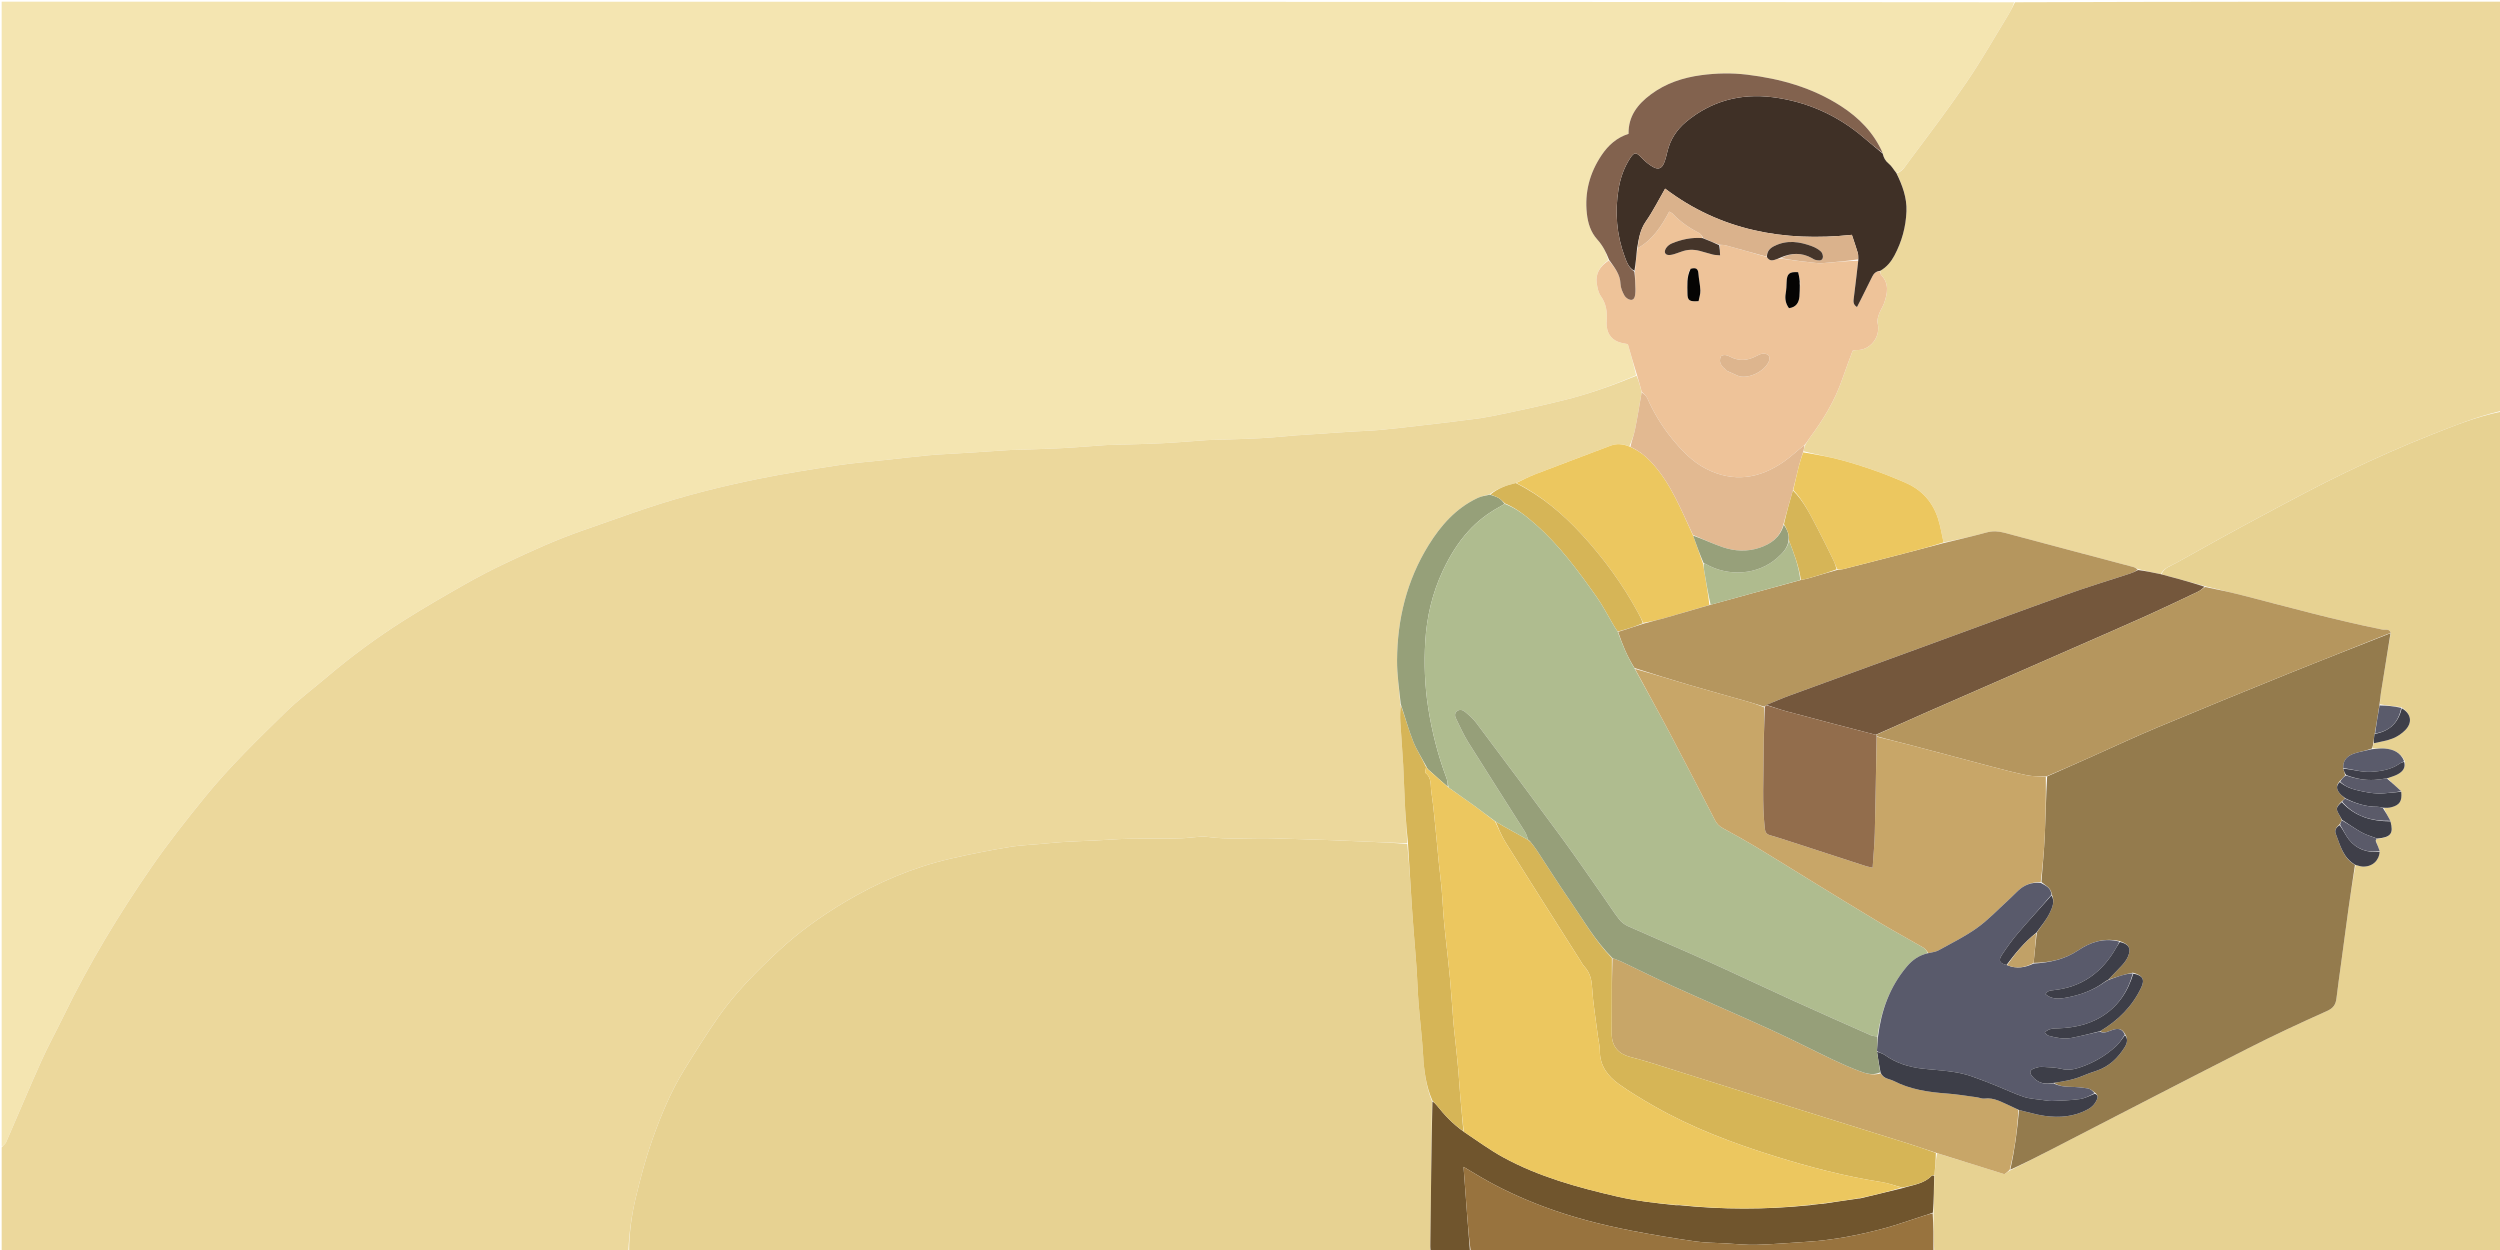 <svg version="1.1" id="Layer_1" xmlns="http://www.w3.org/2000/svg" xmlns:xlink="http://www.w3.org/1999/xlink" x="0px" y="0px"
	 width="100%" viewBox="0 0 3000 1500" enable-background="new 0 0 3000 1500" xml:space="preserve">
<path fill="#F4E5B1" opacity="1" stroke="none" 
	d="
M2,1376 
	C2,918.098 2,460.197 2,2 
	C806.729,2 1611.457,2 2416.997,2.708 
	C2415.451,7.789 2413.291,12.282 2410.705,16.514 
	C2394.076,43.724 2378.341,71.549 2360.413,97.878 
	C2338.372,130.249 2314.673,161.502 2291.201,192.873 
	C2287.023,198.457 2283.563,205.42 2275.578,207.562 
	C2272.25,203.491 2269.977,199.188 2266.493,196.398 
	C2262.359,193.087 2260.325,189.133 2259.263,183.601 
	C2248.395,159.078 2230.778,141.265 2209.081,127.27 
	C2174.794,105.154 2136.653,94.468 2096.525,89.611 
	C2078.186,87.391 2059.936,87.755 2041.705,90.17 
	C2019.569,93.102 1998.808,99.954 1980.757,113.487 
	C1965.244,125.117 1953.876,139.354 1954.28,160.604 
	C1940.265,165.039 1929.986,174.2 1921.966,186.114 
	C1907.643,207.388 1901.421,230.775 1904.243,256.32 
	C1905.505,267.738 1908.825,278.62 1916.735,287.364 
	C1923.145,294.45 1927.337,302.635 1930.032,312.164 
	C1919.92,319.469 1914.257,328.347 1916.165,340.501 
	C1916.972,345.646 1918.144,351.336 1921.052,355.427 
	C1927.468,364.452 1928.782,374.155 1927.996,384.638 
	C1927.823,386.946 1927.854,389.301 1928.1,391.602 
	C1929.19,401.804 1935.051,408.61 1945.006,411.259 
	C1947.523,411.928 1950.119,412.301 1953.419,412.958 
	C1956.951,425.289 1960.49,437.648 1963.379,450.306 
	C1935.193,462.505 1906.969,472.584 1877.897,479.847 
	C1848.918,487.087 1819.69,493.411 1790.407,499.318 
	C1774.84,502.458 1758.937,503.959 1743.162,506.023 
	C1730.675,507.657 1718.159,509.067 1705.646,510.493 
	C1689.193,512.368 1672.753,514.419 1656.264,515.905 
	C1643.711,517.036 1631.083,517.316 1618.499,518.131 
	C1599.64,519.354 1580.79,520.715 1561.936,522.011 
	C1560.276,522.125 1558.609,522.153 1556.951,522.287 
	C1541.758,523.511 1526.584,525.112 1511.367,525.896 
	C1491.129,526.94 1470.859,527.349 1450.602,528.034 
	C1449.603,528.068 1448.604,528.105 1447.607,528.176 
	C1429.751,529.444 1411.911,531.052 1394.036,531.903 
	C1372.13,532.945 1350.193,533.353 1328.27,534.041 
	C1327.273,534.073 1326.276,534.158 1325.28,534.227 
	C1307.422,535.481 1289.579,537.012 1271.704,537.916 
	C1251.796,538.922 1231.86,539.357 1211.937,540.043 
	C1211.271,540.066 1210.605,540.104 1209.94,540.147 
	C1190.086,541.431 1170.232,542.726 1150.376,543.998 
	C1138.787,544.74 1127.167,545.153 1115.61,546.238 
	C1097.803,547.909 1080.038,550.02 1062.257,551.963 
	C1043.151,554.052 1023.948,555.509 1004.965,558.41 
	C973.182,563.267 941.376,568.245 909.878,574.637 
	C864.927,583.759 820.448,595.026 776.879,609.502 
	C751.303,618 726.004,627.326 700.52,636.103 
	C667.742,647.392 636.265,661.755 605.022,676.612 
	C588.798,684.327 572.816,692.644 557.206,701.534 
	C532.656,715.516 508.149,729.638 484.286,744.747 
	C451.978,765.202 421.212,787.883 392.036,812.663 
	C375.597,826.626 358.167,839.565 342.79,854.607 
	C309.038,887.625 275.088,920.455 245.239,957.309 
	C223.273,984.431 201.654,1011.759 181.826,1040.453 
	C142.428,1097.471 106.664,1156.658 76.393,1219.084 
	C67.525,1237.371 57.677,1255.206 49.364,1273.734 
	C34.937,1305.89 21.405,1338.447 7.304,1370.751 
	C6.379,1372.869 3.806,1374.267 2,1376 
z"/>
<path fill="#ECD89C" opacity="1" stroke="none" 
	d="
M2,1376.937 
	C3.806,1374.267 6.379,1372.869 7.304,1370.751 
	C21.405,1338.447 34.937,1305.89 49.364,1273.734 
	C57.677,1255.206 67.525,1237.371 76.393,1219.084 
	C106.664,1156.658 142.428,1097.471 181.826,1040.453 
	C201.654,1011.759 223.273,984.431 245.239,957.309 
	C275.088,920.455 309.038,887.625 342.79,854.607 
	C358.167,839.565 375.597,826.626 392.036,812.663 
	C421.212,787.883 451.978,765.202 484.286,744.747 
	C508.149,729.638 532.656,715.516 557.206,701.534 
	C572.816,692.644 588.798,684.327 605.022,676.612 
	C636.265,661.755 667.742,647.392 700.52,636.103 
	C726.004,627.326 751.303,618 776.879,609.502 
	C820.448,595.026 864.927,583.759 909.878,574.637 
	C941.376,568.245 973.182,563.267 1004.965,558.41 
	C1023.948,555.509 1043.151,554.052 1062.257,551.963 
	C1080.038,550.02 1097.803,547.909 1115.61,546.238 
	C1127.167,545.153 1138.787,544.74 1150.376,543.998 
	C1170.232,542.726 1190.086,541.431 1209.94,540.147 
	C1210.605,540.104 1211.271,540.066 1211.937,540.043 
	C1231.86,539.357 1251.796,538.922 1271.704,537.916 
	C1289.579,537.012 1307.422,535.481 1325.28,534.227 
	C1326.276,534.158 1327.273,534.073 1328.27,534.041 
	C1350.193,533.353 1372.13,532.945 1394.036,531.903 
	C1411.911,531.052 1429.751,529.444 1447.607,528.176 
	C1448.604,528.105 1449.603,528.068 1450.602,528.034 
	C1470.859,527.349 1491.129,526.94 1511.367,525.896 
	C1526.584,525.112 1541.758,523.511 1556.951,522.287 
	C1558.609,522.153 1560.276,522.125 1561.936,522.011 
	C1580.79,520.715 1599.64,519.354 1618.499,518.131 
	C1631.083,517.316 1643.711,517.036 1656.264,515.905 
	C1672.753,514.419 1689.193,512.368 1705.646,510.493 
	C1718.159,509.067 1730.675,507.657 1743.162,506.023 
	C1758.937,503.959 1774.84,502.458 1790.407,499.318 
	C1819.69,493.411 1848.918,487.087 1877.897,479.847 
	C1906.969,472.584 1935.193,462.505 1963.88,450.813 
	C1966.682,457.338 1968.333,463.655 1969.975,470.821 
	C1967.31,486.483 1964.902,501.346 1961.888,516.085 
	C1960.52,522.774 1957.952,529.218 1955.187,535.706 
	C1947.157,532.508 1939.904,532.046 1932.307,534.946 
	C1902.223,546.433 1872.023,557.618 1841.97,569.184 
	C1834.319,572.129 1827.049,576.063 1818.852,579.629 
	C1807.177,582.435 1796.783,586.335 1786.98,593.418 
	C1781.766,594.873 1777.096,595.705 1772.959,597.665 
	C1747.002,609.965 1728.835,630.657 1714.129,654.469 
	C1688.069,696.662 1676.756,743.225 1676.466,792.416 
	C1676.364,809.637 1679.046,826.875 1680.367,845.022 
	C1680.29,852.594 1679.989,859.267 1680.378,865.9 
	C1681.387,883.118 1682.889,900.308 1683.839,917.528 
	C1684.826,935.436 1685.195,953.378 1686.217,971.283 
	C1686.99,984.848 1688.365,998.38 1688.568,1011.944 
	C1672.078,1011.309 1656.491,1010.658 1640.905,1010.003 
	C1625.318,1009.349 1609.735,1008.599 1594.145,1008.055 
	C1572.231,1007.291 1550.312,1006.717 1528.397,1005.99 
	C1501.489,1005.097 1474.496,1008.034 1447.644,1004.113 
	C1444.075,1003.592 1440.328,1004.082 1436.682,1004.344 
	C1430.41,1004.796 1424.162,1005.712 1417.886,1005.95 
	C1389.651,1007.023 1361.43,1005.445 1333.115,1007.505 
	C1308.01,1009.332 1282.731,1009.245 1257.618,1011.931 
	C1242.135,1013.587 1226.459,1013.919 1211.131,1016.437 
	C1187.582,1020.305 1164.121,1024.948 1140.868,1030.325 
	C1095.469,1040.825 1052.962,1058.95 1013.096,1082.801 
	C984.858,1099.696 957.997,1118.918 933.897,1141.407 
	C907.644,1165.906 882.179,1191.375 861.592,1221.007 
	C847.572,1241.186 834.48,1262.034 821.542,1282.936 
	C805.006,1309.65 793.031,1338.645 782.578,1368.089 
	C774.703,1390.269 768.74,1413.205 763.181,1436.108 
	C757.944,1457.685 754.939,1479.74 754,1502 
	C503.333,1502 252.667,1502 2,1502 
	C2,1460.459 2,1419.167 2,1376.937 
z"/>
<path fill="#ECD89C" opacity="1" stroke="none" 
	d="
M2276.096,207.999 
	C2283.563,205.42 2287.023,198.457 2291.201,192.873 
	C2314.673,161.502 2338.372,130.249 2360.413,97.878 
	C2378.341,71.549 2394.076,43.724 2410.705,16.514 
	C2413.291,12.282 2415.451,7.789 2417.904,2.708 
	C2612.508,2 2807.017,2 3002,2 
	C3002,165.375 3002,328.75 3001.207,493.09 
	C2971.671,500.02 2944.506,511.039 2917.425,521.729 
	C2882.864,535.37 2848.837,550.544 2815.331,566.624 
	C2781.518,582.852 2748.46,600.691 2715.372,618.385 
	C2680.529,637.017 2645.939,656.131 2611.49,675.483 
	C2605.079,679.085 2596.967,681.111 2592.93,689.005 
	C2583.449,687.054 2574.791,685.22 2565.611,682.902 
	C2563.23,681.697 2561.419,680.792 2559.504,680.283 
	C2508.032,666.602 2456.53,653.033 2405.09,639.234 
	C2397.815,637.282 2391.015,636.995 2383.62,639.016 
	C2366.631,643.661 2349.43,647.528 2332.253,650.888 
	C2330.016,640.726 2328.485,631.177 2325.533,622.091 
	C2319.174,602.513 2306.54,588.196 2287.538,579.732 
	C2262.306,568.492 2236.289,559.379 2209.688,552.108 
	C2194.693,548.01 2179.28,545.44 2164.123,541.48 
	C2164.794,538.518 2165.397,536.258 2166.489,533.53 
	C2168.704,530.273 2170.24,527.341 2172.188,524.714 
	C2188.077,503.282 2201.827,480.7 2210.578,455.304 
	C2214.562,443.742 2218.966,432.324 2223.188,420.818 
	C2224.898,420.504 2226.189,420.01 2227.452,420.074 
	C2244.381,420.921 2257.216,403.948 2253.141,387.671 
	C2252.278,384.224 2253.813,379.897 2255.083,376.269 
	C2256.611,371.907 2259.482,368.013 2260.987,363.646 
	C2264.995,352.012 2267.264,340.412 2257.505,330.063 
	C2256.473,328.968 2256.33,327.033 2256.224,325.006 
	C2264.302,320.412 2269.45,313.848 2273.382,306.463 
	C2282.152,289.992 2287.022,272.364 2287.742,253.656 
	C2288.372,237.287 2282.9,222.473 2276.096,207.999 
z"/>
<path fill="#E7D292" opacity="1" stroke="none" 
	d="
M754.937,1502 
	C754.939,1479.74 757.944,1457.685 763.181,1436.108 
	C768.74,1413.205 774.703,1390.269 782.578,1368.089 
	C793.031,1338.645 805.006,1309.65 821.542,1282.936 
	C834.48,1262.034 847.572,1241.186 861.592,1221.007 
	C882.179,1191.375 907.644,1165.906 933.897,1141.407 
	C957.997,1118.918 984.858,1099.696 1013.096,1082.801 
	C1052.962,1058.95 1095.469,1040.825 1140.868,1030.325 
	C1164.121,1024.948 1187.582,1020.305 1211.131,1016.437 
	C1226.459,1013.919 1242.135,1013.587 1257.618,1011.931 
	C1282.731,1009.245 1308.01,1009.332 1333.115,1007.505 
	C1361.43,1005.445 1389.651,1007.023 1417.886,1005.95 
	C1424.162,1005.712 1430.41,1004.796 1436.682,1004.344 
	C1440.328,1004.082 1444.075,1003.592 1447.644,1004.113 
	C1474.496,1008.034 1501.489,1005.097 1528.397,1005.99 
	C1550.312,1006.717 1572.231,1007.291 1594.145,1008.055 
	C1609.735,1008.599 1625.318,1009.349 1640.905,1010.003 
	C1656.491,1010.658 1672.078,1011.309 1688.717,1012.872 
	C1691.246,1038.325 1692.687,1062.87 1694.219,1087.411 
	C1694.84,1097.353 1695.63,1107.286 1696.398,1117.219 
	C1697.575,1132.441 1698.929,1147.651 1699.965,1162.882 
	C1700.888,1176.475 1701.208,1190.112 1702.285,1203.691 
	C1703.939,1224.532 1706.548,1245.309 1707.75,1266.172 
	C1708.828,1284.894 1711.169,1303.187 1718.38,1321.502 
	C1717.685,1378.292 1717.068,1434.185 1716.426,1490.078 
	C1716.38,1494.053 1716.146,1498.026 1716,1502 
	C1395.958,1502 1075.916,1502 754.937,1502 
z"/>
<path fill="#E7D292" opacity="1" stroke="none" 
	d="
M2593.753,689.122 
	C2596.967,681.111 2605.079,679.085 2611.49,675.483 
	C2645.939,656.131 2680.529,637.017 2715.372,618.385 
	C2748.46,600.691 2781.518,582.852 2815.331,566.624 
	C2848.837,550.544 2882.864,535.37 2917.425,521.729 
	C2944.506,511.039 2971.671,500.02 3001.207,494.027 
	C3002,829.826 3002,1165.652 3002,1502 
	C2775.292,1502 2548.583,1502 2321.075,1501.071 
	C2320.189,1485.422 2320.102,1470.703 2320.22,1455.171 
	C2320.611,1439.87 2320.797,1425.383 2321.274,1409.995 
	C2322.251,1400.666 2322.937,1392.236 2324.433,1383.849 
	C2351.799,1392.229 2378.356,1400.566 2405.201,1408.992 
	C2407.097,1407.675 2409.268,1406.167 2412.193,1404.491 
	C2429.547,1395.819 2446.16,1387.34 2462.745,1378.806 
	C2540.969,1338.553 2619.049,1298.014 2697.474,1258.156 
	C2728.638,1242.317 2760.372,1227.545 2792.284,1213.267 
	C2799.954,1209.835 2802.878,1205.483 2803.762,1197.977 
	C2805.357,1184.431 2807.317,1170.928 2809.132,1157.408 
	C2812.098,1135.312 2814.974,1113.204 2818.069,1091.126 
	C2820.563,1073.337 2823.325,1055.584 2826.748,1037.971 
	C2830.078,1038.742 2832.611,1039.797 2835.182,1039.899 
	C2846.533,1040.351 2854.823,1032.995 2855.703,1021.375 
	C2854.287,1017.214 2852.771,1013.768 2851.287,1009.644 
	C2851.273,1008.518 2851.228,1008.069 2851.55,1007.333 
	C2851.917,1007.047 2852.56,1006.375 2853.347,1006.5 
	C2869.198,1004.794 2872.389,1000.159 2868.477,984.951 
	C2865.55,979.406 2862.722,974.563 2860.708,969.779 
	C2864.116,969.499 2866.769,969.403 2869.292,968.78 
	C2879.613,966.231 2882.69,961.433 2881.412,949.448 
	C2875.593,943.893 2869.879,938.992 2864.88,933.899 
	C2869.521,932.217 2873.673,931.142 2877.32,929.142 
	C2883.101,925.973 2887.114,921.406 2885.667,913.353 
	C2880.678,902.726 2871.792,899.039 2861.483,898.229 
	C2856.599,897.845 2851.628,898.581 2846.899,897.943 
	C2847.406,895.323 2847.71,893.569 2848.838,891.83 
	C2856.95,890.005 2864.522,888.872 2871.437,886.099 
	C2876.82,883.94 2882.07,880.423 2886.17,876.305 
	C2895.303,867.133 2893.391,856.283 2881.553,848.641 
	C2872.619,847.438 2864.28,846.692 2855.85,845.072 
	C2856.201,839.927 2856.453,835.625 2857.122,831.39 
	C2860.888,807.535 2864.756,783.696 2868.898,759.324 
	C2866.984,753.876 2862.209,756.146 2858.733,755.449 
	C2803.215,744.326 2748.677,729.244 2693.902,715.116 
	C2678.129,711.048 2662.216,707.526 2645.703,703.391 
	C2627.944,698.393 2610.848,693.757 2593.753,689.122 
z"/>
<path fill="#70552D" opacity="1" stroke="none" 
	d="
M2320.984,1410.895 
	C2320.797,1425.383 2320.611,1439.87 2319.445,1455.178 
	C2314.964,1457.029 2311.44,1457.991 2307.963,1459.103 
	C2292.44,1464.065 2277.095,1469.682 2261.38,1473.928 
	C2230.872,1482.172 2199.894,1488.135 2168.268,1490.151 
	C2148.061,1491.439 2127.865,1493.167 2107.637,1493.759 
	C2095.394,1494.117 2083.095,1492.726 2070.826,1492.038 
	C2058.555,1491.349 2046.169,1491.392 2034.048,1489.634 
	C2008.761,1485.966 1983.518,1481.825 1958.436,1476.959 
	C1921.829,1469.856 1885.771,1460.614 1850.79,1447.38 
	C1825.178,1437.69 1800.433,1426.297 1776.808,1412.469 
	C1770.335,1408.681 1763.918,1404.798 1756.237,1400.221 
	C1756.911,1409.17 1757.458,1416.372 1757.994,1423.574 
	C1758.782,1434.172 1759.539,1444.771 1760.353,1455.366 
	C1761.548,1470.912 1762.782,1486.456 1764,1502 
	C1748.625,1502 1733.25,1502 1716.937,1502 
	C1716.146,1498.026 1716.38,1494.053 1716.426,1490.078 
	C1717.068,1434.185 1717.685,1378.292 1718.905,1321.807 
	C1721.034,1322.946 1722.645,1324.613 1724.086,1326.416 
	C1733.458,1338.138 1743.641,1349.019 1756.547,1358.089 
	C1772.617,1368.751 1787.663,1379.941 1803.963,1388.833 
	C1846.723,1412.157 1893.348,1424.922 1940.451,1435.805 
	C1963.315,1441.087 1986.689,1443.685 2010.373,1446.187 
	C2011.771,1446.396 2012.864,1446.26 2014.804,1446.201 
	C2067.125,1451.624 2118.591,1451.576 2170.393,1446.387 
	C2171.799,1446.393 2172.861,1446.095 2174.711,1445.775 
	C2179.681,1445.21 2183.863,1444.667 2188.393,1444.423 
	C2189.801,1444.405 2190.86,1444.086 2192.759,1443.74 
	C2205.077,1441.89 2216.556,1440.066 2228.386,1438.528 
	C2229.803,1438.513 2230.87,1438.214 2232.753,1437.947 
	C2249.701,1433.945 2265.832,1429.911 2282.735,1425.878 
	C2295.466,1421.787 2308.771,1420.782 2318.149,1410.713 
	C2318.558,1410.274 2320.015,1410.812 2320.984,1410.895 
z"/>
<path fill="#98733E" opacity="1" stroke="none" 
	d="
M1764.937,1502 
	C1762.782,1486.456 1761.548,1470.912 1760.353,1455.366 
	C1759.539,1444.771 1758.782,1434.172 1757.994,1423.574 
	C1757.458,1416.372 1756.911,1409.17 1756.237,1400.221 
	C1763.918,1404.798 1770.335,1408.681 1776.808,1412.469 
	C1800.433,1426.297 1825.178,1437.69 1850.79,1447.38 
	C1885.771,1460.614 1921.829,1469.856 1958.436,1476.959 
	C1983.518,1481.825 2008.761,1485.966 2034.048,1489.634 
	C2046.169,1491.392 2058.555,1491.349 2070.826,1492.038 
	C2083.095,1492.726 2095.394,1494.117 2107.637,1493.759 
	C2127.865,1493.167 2148.061,1491.439 2168.268,1490.151 
	C2199.894,1488.135 2230.872,1482.172 2261.38,1473.928 
	C2277.095,1469.682 2292.44,1464.065 2307.963,1459.103 
	C2311.44,1457.991 2314.964,1457.029 2319.241,1455.991 
	C2320.102,1470.703 2320.189,1485.422 2320.137,1501.071 
	C2135.292,1502 1950.583,1502 1764.937,1502 
z"/>
<path fill="#EEC399" opacity="1" stroke="none" 
	d="
M2255.775,325.488 
	C2256.33,327.033 2256.473,328.968 2257.505,330.063 
	C2267.264,340.412 2264.995,352.012 2260.987,363.646 
	C2259.482,368.013 2256.611,371.907 2255.083,376.269 
	C2253.813,379.897 2252.278,384.224 2253.141,387.671 
	C2257.216,403.948 2244.381,420.921 2227.452,420.074 
	C2226.189,420.01 2224.898,420.504 2223.188,420.818 
	C2218.966,432.324 2214.562,443.742 2210.578,455.304 
	C2201.827,480.7 2188.077,503.282 2172.188,524.714 
	C2170.24,527.341 2168.704,530.273 2165.806,533.628 
	C2156.767,540.756 2149.315,547.911 2140.956,553.773 
	C2111.425,574.483 2080.068,579.441 2047.072,562.408 
	C2030.506,553.856 2017.853,540.398 2006.295,526.194 
	C1994.321,511.48 1984.454,495.3 1976.746,477.843 
	C1975.409,474.814 1972.283,472.576 1969.983,469.972 
	C1968.333,463.655 1966.682,457.338 1964.531,450.514 
	C1960.49,437.648 1956.951,425.289 1953.419,412.958 
	C1950.119,412.301 1947.523,411.928 1945.006,411.259 
	C1935.051,408.61 1929.19,401.804 1928.1,391.602 
	C1927.854,389.301 1927.823,386.946 1927.996,384.638 
	C1928.782,374.155 1927.468,364.452 1921.052,355.427 
	C1918.144,351.336 1916.972,345.646 1916.165,340.501 
	C1914.257,328.347 1919.92,319.469 1930.61,312.531 
	C1937.406,321.042 1944.243,329.163 1944.602,340.72 
	C1944.75,345.472 1946.99,350.454 1949.365,354.727 
	C1950.717,357.158 1954.144,359.579 1956.849,359.846 
	C1960.857,360.241 1961.915,356.316 1962.28,352.843 
	C1962.488,350.865 1962.548,348.86 1962.504,346.87 
	C1962.35,339.898 1962.122,332.927 1962.001,325.049 
	C1962.877,315.449 1963.675,306.754 1965.127,297.925 
	C1983.303,287.742 1993.732,271.407 2003.078,253.877 
	C2005.172,255.133 2006.492,255.579 2007.325,256.477 
	C2016.478,266.342 2027.434,273.654 2039.293,279.848 
	C2041.313,280.903 2042.427,283.694 2043.05,285.733 
	C2029.656,284.663 2017.756,287.364 2006.364,292.041 
	C2000.473,294.46 1997.016,300.034 1997.986,303.209 
	C1999.023,306.6 2003.723,306.943 2011.254,304.208 
	C2013.431,303.417 2015.651,302.744 2017.821,301.936 
	C2024.9,299.298 2032.115,299.17 2039.351,300.982 
	C2044.768,302.338 2050.074,304.139 2055.492,305.488 
	C2057.887,306.085 2060.439,306.054 2064.125,306.432 
	C2063.909,301.731 2063.747,298.203 2064.028,294.151 
	C2066.595,293.875 2068.791,293.857 2070.831,294.413 
	C2087.213,298.885 2103.566,303.466 2120.336,308.496 
	C2122.569,312.287 2125.466,312.944 2128.824,312.043 
	C2131.237,311.396 2133.574,310.474 2136.494,310.252 
	C2152.112,312.541 2167.173,314.316 2182.255,315.905 
	C2184.859,316.179 2187.552,315.726 2190.194,315.499 
	C2203.356,314.369 2216.514,313.201 2229.833,312.896 
	C2228.187,328.331 2226.376,342.916 2224.582,357.503 
	C2224.117,361.285 2223.282,365.212 2228.371,368.497 
	C2230.124,365.071 2231.595,362.259 2233.01,359.419 
	C2237.57,350.271 2242.098,341.107 2246.661,331.961 
	C2248.54,328.196 2251.173,325.443 2255.775,325.488 
M2160.16,336.618 
	C2159.351,333.245 2158.543,329.872 2157.768,326.638 
	C2147.199,325.883 2144.271,328.506 2143.958,338.244 
	C2143.811,342.862 2143.635,347.528 2142.853,352.066 
	C2141.721,358.632 2142.801,364.468 2146.77,369.807 
	C2155.161,368.726 2158.639,363.393 2159.34,355.852 
	C2159.768,351.248 2159.646,346.594 2160.258,341.272 
	C2160.142,340.188 2160.026,339.105 2160.16,336.618 
M2073.538,445.728 
	C2077.199,447.306 2080.927,448.747 2084.508,450.489 
	C2095.537,455.855 2116.36,447.159 2122.509,433.943 
	C2123.476,431.865 2123.667,428.277 2122.481,426.663 
	C2121.263,425.006 2117.847,424.132 2115.519,424.338 
	C2112.672,424.591 2109.827,426.078 2107.207,427.46 
	C2097.108,432.788 2086.991,433.602 2076.612,428.3 
	C2073.043,426.477 2069.348,424.797 2065.227,427.371 
	C2061.378,435.695 2066.826,440.304 2073.538,445.728 
M2028.033,323.129 
	C2023.75,332.461 2024.926,342.459 2024.955,352.194 
	C2024.98,360.715 2027.451,362.16 2038.283,361.357 
	C2039.016,357.36 2040.575,352.98 2040.438,348.655 
	C2040.221,341.803 2038.572,335.008 2038.087,328.149 
	C2037.661,322.132 2034.646,320.819 2028.033,323.129 
z"/>
<path fill="#3F3026" opacity="1" stroke="none" 
	d="
M2256.224,325.006 
	C2251.173,325.443 2248.54,328.196 2246.661,331.961 
	C2242.098,341.107 2237.57,350.271 2233.01,359.419 
	C2231.595,362.259 2230.124,365.071 2228.371,368.497 
	C2223.282,365.212 2224.117,361.285 2224.582,357.503 
	C2226.376,342.916 2228.187,328.331 2229.976,312.08 
	C2229.784,308.115 2230.008,305.697 2229.362,303.54 
	C2227.285,296.606 2224.887,289.768 2222.254,281.809 
	C2140.952,290.45 2064.389,276.642 1998.148,226.346 
	C1990.505,239.569 1983.723,253.271 1975.064,265.662 
	C1968.042,275.71 1966.489,286.781 1964.473,298.06 
	C1963.675,306.754 1962.877,315.449 1961.32,324.959 
	C1954.502,321.481 1952.187,314.82 1949.765,308.32 
	C1939.907,281.865 1937.663,254.684 1942.257,226.877 
	C1944.451,213.595 1948.813,201.13 1956.187,189.814 
	C1961.122,182.242 1963.459,182.495 1969.659,189.084 
	C1973.888,193.579 1978.861,197.755 1984.261,200.666 
	C1990.268,203.904 1994.338,201.872 1996.923,195.487 
	C1998.659,191.201 1999.774,186.631 2000.834,182.11 
	C2004.231,167.615 2012.051,155.589 2023.192,146.302 
	C2053.204,121.285 2088.615,111.824 2126.718,116.587 
	C2167.759,121.718 2204.738,138.025 2236.483,165.183 
	C2244.014,171.625 2251.661,177.93 2259.255,184.299 
	C2260.325,189.133 2262.359,193.087 2266.493,196.398 
	C2269.977,199.188 2272.25,203.491 2275.578,207.562 
	C2282.9,222.473 2288.372,237.287 2287.742,253.656 
	C2287.022,272.364 2282.152,289.992 2273.382,306.463 
	C2269.45,313.848 2264.302,320.412 2256.224,325.006 
z"/>
<path fill="#82624E" opacity="1" stroke="none" 
	d="
M2259.263,183.601 
	C2251.661,177.93 2244.014,171.625 2236.483,165.183 
	C2204.738,138.025 2167.759,121.718 2126.718,116.587 
	C2088.615,111.824 2053.204,121.285 2023.192,146.302 
	C2012.051,155.589 2004.231,167.615 2000.834,182.11 
	C1999.774,186.631 1998.659,191.201 1996.923,195.487 
	C1994.338,201.872 1990.268,203.904 1984.261,200.666 
	C1978.861,197.755 1973.888,193.579 1969.659,189.084 
	C1963.459,182.495 1961.122,182.242 1956.187,189.814 
	C1948.813,201.13 1944.451,213.595 1942.257,226.877 
	C1937.663,254.684 1939.907,281.865 1949.765,308.32 
	C1952.187,314.82 1954.502,321.481 1961.242,325.865 
	C1962.122,332.927 1962.35,339.898 1962.504,346.87 
	C1962.548,348.86 1962.488,350.865 1962.28,352.843 
	C1961.915,356.316 1960.857,360.241 1956.849,359.846 
	C1954.144,359.579 1950.717,357.158 1949.365,354.727 
	C1946.99,350.454 1944.75,345.472 1944.602,340.72 
	C1944.243,329.163 1937.406,321.042 1930.964,311.907 
	C1927.337,302.635 1923.145,294.45 1916.735,287.364 
	C1908.825,278.62 1905.505,267.738 1904.243,256.32 
	C1901.421,230.775 1907.643,207.388 1921.966,186.114 
	C1929.986,174.2 1940.265,165.039 1954.28,160.604 
	C1953.876,139.354 1965.244,125.117 1980.757,113.487 
	C1998.808,99.954 2019.569,93.102 2041.705,90.17 
	C2059.936,87.755 2078.186,87.391 2096.525,89.611 
	C2136.653,94.468 2174.794,105.154 2209.081,127.27 
	C2230.778,141.265 2248.395,159.078 2259.263,183.601 
z"/>
<path fill="#ECC75F" opacity="1" stroke="none" 
	d="
M1819.603,579.542 
	C1827.049,576.063 1834.319,572.129 1841.97,569.184 
	C1872.023,557.618 1902.223,546.433 1932.307,534.946 
	C1939.904,532.046 1947.157,532.508 1955.812,536.04 
	C1966.017,540.604 1973.672,546.299 1980.436,553.395 
	C1992.736,566.3 2002.15,581.2 2010.245,596.878 
	C2017.863,611.629 2024.497,626.888 2031.712,642.697 
	C2035.82,654.307 2039.78,665.144 2043.755,676.825 
	C2044.319,680.875 2044.872,684.08 2045.42,687.286 
	C2047.613,700.127 2049.803,712.967 2051.238,725.97 
	C2032.973,731.284 2015.495,736.542 1997.943,741.543 
	C1989.361,743.988 1980.643,745.954 1971.9,747.42 
	C1969.78,742.911 1967.762,739.11 1965.712,735.328 
	C1947.229,701.239 1924.492,670.113 1898.343,641.63 
	C1875.524,616.775 1849.948,595.037 1819.603,579.542 
z"/>
<path fill="#D6B557" opacity="1" stroke="none" 
	d="
M1756.094,1357.571 
	C1743.641,1349.019 1733.458,1338.138 1724.086,1326.416 
	C1722.645,1324.613 1721.034,1322.946 1718.976,1320.911 
	C1711.169,1303.187 1708.828,1284.894 1707.75,1266.172 
	C1706.548,1245.309 1703.939,1224.532 1702.285,1203.691 
	C1701.208,1190.112 1700.888,1176.475 1699.965,1162.882 
	C1698.929,1147.651 1697.575,1132.441 1696.398,1117.219 
	C1695.63,1107.286 1694.84,1097.353 1694.219,1087.411 
	C1692.687,1062.87 1691.246,1038.325 1689.62,1012.854 
	C1688.365,998.38 1686.99,984.848 1686.217,971.283 
	C1685.195,953.378 1684.826,935.436 1683.839,917.528 
	C1682.889,900.308 1681.387,883.118 1680.378,865.9 
	C1679.989,859.267 1680.29,852.594 1680.767,845.603 
	C1686.003,860.005 1690.03,875.029 1695.73,889.389 
	C1699.956,900.036 1706.357,909.82 1711.328,920.544 
	C1710.785,923.362 1709.722,926.844 1710.776,927.691 
	C1718.155,933.619 1716.457,942.424 1717.565,949.826 
	C1720.507,969.47 1722.034,989.327 1724.071,1009.104 
	C1724.92,1017.348 1725.571,1025.613 1726.427,1033.856 
	C1727.556,1044.725 1728.967,1055.568 1729.942,1066.45 
	C1730.888,1077.021 1731.355,1087.633 1732.187,1098.215 
	C1732.81,1106.144 1733.613,1114.061 1734.447,1121.972 
	C1736.254,1139.1 1738.356,1156.2 1739.921,1173.349 
	C1741.579,1191.508 1742.686,1209.716 1744.172,1227.891 
	C1744.793,1235.486 1745.797,1243.048 1746.582,1250.63 
	C1747.741,1261.831 1748.969,1273.026 1749.964,1284.242 
	C1750.873,1294.482 1751.428,1304.754 1752.29,1315 
	C1753.484,1329.196 1754.819,1343.381 1756.094,1357.571 
z"/>
<path fill="#E2B991" opacity="1" stroke="none" 
	d="
M2031.564,641.924 
	C2024.497,626.888 2017.863,611.629 2010.245,596.878 
	C2002.15,581.2 1992.736,566.3 1980.436,553.395 
	C1973.672,546.299 1966.017,540.604 1956.554,536.107 
	C1957.952,529.218 1960.52,522.774 1961.888,516.085 
	C1964.902,501.346 1967.31,486.483 1969.975,470.821 
	C1972.283,472.576 1975.409,474.814 1976.746,477.843 
	C1984.454,495.3 1994.321,511.48 2006.295,526.194 
	C2017.853,540.398 2030.506,553.856 2047.072,562.408 
	C2080.068,579.441 2111.425,574.483 2140.956,553.773 
	C2149.315,547.911 2156.767,540.756 2165.317,534.096 
	C2165.397,536.258 2164.794,538.518 2163.807,542.145 
	C2161.799,548.812 2159.95,554.057 2158.6,559.426 
	C2156.218,568.894 2154.14,578.439 2151.449,588.501 
	C2147.407,602.15 2143.852,615.25 2140.124,629.05 
	C2136.156,644.944 2125.17,652.755 2111.263,657.363 
	C2096.556,662.235 2081.667,661.493 2067.282,656.596 
	C2055.12,652.456 2043.451,646.87 2031.564,641.924 
z"/>
<path fill="#96A079" opacity="1" stroke="none" 
	d="
M1711.789,919.989 
	C1706.357,909.82 1699.956,900.036 1695.73,889.389 
	C1690.03,875.029 1686.003,860.005 1680.858,844.685 
	C1679.046,826.875 1676.364,809.637 1676.466,792.416 
	C1676.756,743.225 1688.069,696.662 1714.129,654.469 
	C1728.835,630.657 1747.002,609.965 1772.959,597.665 
	C1777.096,595.705 1781.766,594.873 1787.749,593.588 
	C1792.461,595.003 1795.83,596.005 1798.706,597.798 
	C1801.393,599.473 1803.557,601.987 1805.51,604.629 
	C1803.033,606.258 1801.001,607.395 1798.961,608.517 
	C1785.146,616.117 1772.677,625.664 1762.168,637.266 
	C1749.395,651.367 1739.521,667.504 1731.393,684.845 
	C1718.779,711.755 1712.113,740.196 1710.339,769.499 
	C1708.734,796.009 1709.683,822.618 1713.796,849.08 
	C1718.312,878.132 1725.531,906.358 1735.834,933.858 
	C1737.085,937.198 1737.309,940.922 1737.407,944.128 
	C1729.267,937.141 1721.73,930.495 1713.979,923.446 
	C1713.41,922.529 1712.946,922.148 1712.27,921.409 
	C1712.04,920.609 1711.915,920.299 1711.789,919.989 
z"/>
<path fill="#D6B557" opacity="1" stroke="none" 
	d="
M1805.951,604.132 
	C1803.557,601.987 1801.393,599.473 1798.706,597.798 
	C1795.83,596.005 1792.461,595.003 1788.539,593.486 
	C1796.783,586.335 1807.177,582.435 1818.852,579.629 
	C1849.948,595.037 1875.524,616.775 1898.343,641.63 
	C1924.492,670.113 1947.229,701.239 1965.712,735.328 
	C1967.762,739.11 1969.78,742.911 1971.389,747.904 
	C1961.224,752.152 1951.483,755.199 1941.197,757.84 
	C1938.938,754.615 1937.2,751.81 1935.516,748.974 
	C1929.078,738.141 1923.347,726.811 1916.103,716.549 
	C1893.93,685.137 1871.207,654.164 1841.96,628.618 
	C1830.88,618.94 1819.586,609.9 1805.951,604.132 
z"/>
<path fill="#B5965E" opacity="1" stroke="none" 
	d="
M1941.743,758.246 
	C1951.483,755.199 1961.224,752.152 1971.475,748.622 
	C1980.643,745.954 1989.361,743.988 1997.943,741.543 
	C2015.495,736.542 2032.973,731.284 2051.992,725.898 
	C2070.038,721.045 2086.567,716.403 2103.111,711.812 
	C2122.195,706.517 2141.291,701.267 2161.131,695.954 
	C2164.74,695.248 2167.64,694.723 2170.451,693.898 
	C2181.66,690.608 2192.841,687.225 2204.849,683.904 
	C2207.935,683.567 2210.251,683.38 2212.469,682.814 
	C2236.474,676.682 2260.473,670.523 2284.455,664.304 
	C2300.423,660.163 2316.363,655.912 2332.315,651.711 
	C2349.43,647.528 2366.631,643.661 2383.62,639.016 
	C2391.015,636.995 2397.815,637.282 2405.09,639.234 
	C2456.53,653.033 2508.032,666.602 2559.504,680.283 
	C2561.419,680.792 2563.23,681.697 2565.202,683.543 
	C2562.232,685.873 2559.198,687.227 2556.059,688.26 
	C2530.774,696.584 2505.257,704.26 2480.21,713.247 
	C2420.4,734.707 2360.817,756.797 2301.127,778.591 
	C2249.873,797.304 2198.58,815.907 2147.351,834.685 
	C2138.027,838.103 2128.929,842.134 2119.309,846.172 
	C2118.484,847.011 2118.077,847.56 2116.946,847.963 
	C2109.902,845.841 2103.619,843.731 2097.253,841.912 
	C2073.695,835.178 2050.055,828.725 2026.55,821.813 
	C2004.945,815.46 1983.474,808.652 1961.43,801.6 
	C1952.54,787.74 1946.73,773.176 1941.743,758.246 
z"/>
<path fill="#74573C" opacity="1" stroke="none" 
	d="
M2119.727,845.882 
	C2128.929,842.134 2138.027,838.103 2147.351,834.685 
	C2198.58,815.907 2249.873,797.304 2301.127,778.591 
	C2360.817,756.797 2420.4,734.707 2480.21,713.247 
	C2505.257,704.26 2530.774,696.584 2556.059,688.26 
	C2559.198,687.227 2562.232,685.873 2565.724,684.027 
	C2574.791,685.22 2583.449,687.054 2592.93,689.005 
	C2610.848,693.757 2627.944,698.393 2645.319,703.998 
	C2642.802,706.725 2640.148,708.783 2637.186,710.189 
	C2616.748,719.882 2596.363,729.7 2575.736,738.978 
	C2546.615,752.076 2517.305,764.756 2488.067,777.591 
	C2457.002,791.228 2425.932,804.852 2394.853,818.456 
	C2366.212,830.993 2337.525,843.427 2308.918,856.04 
	C2289.752,864.49 2270.689,873.175 2250.833,881.768 
	C2214.788,872.445 2179.466,863.19 2144.204,853.711 
	C2135.941,851.49 2127.881,848.512 2119.727,845.882 
z"/>
<path fill="#ECC75F" opacity="1" stroke="none" 
	d="
M2332.253,650.888 
	C2316.363,655.912 2300.423,660.163 2284.455,664.304 
	C2260.473,670.523 2236.474,676.682 2212.469,682.814 
	C2210.251,683.38 2207.935,683.567 2204.825,683.163 
	C2202.699,679.014 2201.666,675.508 2200.08,672.274 
	C2193.653,659.166 2187.294,646.015 2180.461,633.118 
	C2172.108,617.354 2164.378,601.15 2151.935,587.952 
	C2154.14,578.439 2156.218,568.894 2158.6,559.426 
	C2159.95,554.057 2161.799,548.812 2163.739,542.847 
	C2179.28,545.44 2194.693,548.01 2209.688,552.108 
	C2236.289,559.379 2262.306,568.492 2287.538,579.732 
	C2306.54,588.196 2319.174,602.513 2325.533,622.091 
	C2328.485,631.177 2330.016,640.726 2332.253,650.888 
z"/>
<path fill="#947B4D" opacity="1" stroke="none" 
	d="
M2868.59,759.852 
	C2864.756,783.696 2860.888,807.535 2857.122,831.39 
	C2856.453,835.625 2856.201,839.927 2855.369,845.669 
	C2853.349,858.145 2851.718,869.149 2849.629,880.732 
	C2848.786,884.812 2848.4,888.314 2848.015,891.816 
	C2847.71,893.569 2847.406,895.323 2846.322,898.191 
	C2838.879,900.84 2832.066,901.912 2825.592,904.023 
	C2817.255,906.739 2811.218,911.838 2811.873,922.525 
	C2812.789,925.451 2813.715,927.645 2814.185,930.343 
	C2811.701,933.082 2809.673,935.317 2807.093,937.999 
	C2802.393,943.52 2804.388,948.134 2807.909,952.324 
	C2809.735,954.496 2812.228,956.107 2813.996,958.386 
	C2812.413,959.814 2811.253,960.826 2809.477,962.199 
	C2803.159,968.927 2802.93,970.438 2806.65,977.017 
	C2807.93,979.28 2809.197,981.549 2810.116,984.35 
	C2809.062,986.38 2808.363,987.874 2807.039,989.708 
	C2803.047,992.881 2801.361,996.583 2802.979,1000.688 
	C2808.391,1014.422 2811.587,1029.612 2825.969,1037.816 
	C2823.325,1055.584 2820.563,1073.337 2818.069,1091.126 
	C2814.974,1113.204 2812.098,1135.312 2809.132,1157.408 
	C2807.317,1170.928 2805.357,1184.431 2803.762,1197.977 
	C2802.878,1205.483 2799.954,1209.835 2792.284,1213.267 
	C2760.372,1227.545 2728.638,1242.317 2697.474,1258.156 
	C2619.049,1298.014 2540.969,1338.553 2462.745,1378.806 
	C2446.16,1387.34 2429.547,1395.819 2412.332,1403.62 
	C2417.718,1379.637 2420.727,1355.922 2422.813,1332.039 
	C2433.575,1334.491 2443.457,1337.665 2453.583,1339.062 
	C2471.611,1341.549 2489.312,1340.134 2505.749,1331.062 
	C2510.631,1328.368 2514.096,1324.67 2516.263,1319.578 
	C2517.619,1316.39 2517.443,1313.786 2513.98,1311.224 
	C2511.026,1309.003 2508.416,1306.63 2505.496,1306.153 
	C2498.433,1304.999 2491.228,1304.28 2484.074,1304.231 
	C2477.035,1304.182 2470.405,1303.186 2464.726,1299.417 
	C2477.153,1297.662 2488.784,1295.589 2499.833,1290.811 
	C2504.953,1288.596 2510.266,1286.798 2515.565,1285.035 
	C2530.749,1279.982 2541.564,1269.686 2549.763,1256.405 
	C2552.63,1251.761 2553.842,1246.623 2550.063,1240.884 
	C2546.531,1234.205 2541.677,1233.837 2535.562,1235.719 
	C2530.488,1237.28 2525.467,1240.838 2520.221,1237.406 
	C2541.929,1224.377 2558.757,1207.661 2569.389,1185.21 
	C2574.058,1175.349 2571.301,1170.428 2559.513,1167.212 
	C2553.794,1168.288 2548.598,1169.646 2543.482,1171.26 
	C2538.923,1172.697 2534.453,1174.416 2530.155,1175.368 
	C2535.725,1169.325 2541.275,1164.098 2546.367,1158.458 
	C2549.201,1155.318 2551.908,1151.764 2553.562,1147.919 
	C2557.729,1138.232 2554.673,1132.808 2543.379,1129.252 
	C2524.592,1125.071 2508.365,1130.654 2493.794,1140.448 
	C2477.425,1151.451 2459.375,1155.154 2440.351,1155.449 
	C2441.559,1142.932 2442.75,1131.268 2444.225,1119.012 
	C2449.674,1110.831 2455.779,1103.693 2459.707,1095.51 
	C2462.809,1089.048 2466.102,1081.576 2462.093,1073.137 
	C2461.118,1065.049 2454.741,1062.829 2449.712,1058.475 
	C2451.105,1039.498 2452.872,1021.428 2453.719,1003.315 
	C2454.829,979.559 2455.213,955.769 2456.553,931.706 
	C2475.116,923.447 2493.043,915.49 2510.956,907.504 
	C2536.769,895.995 2562.359,883.957 2588.423,873.051 
	C2640.554,851.239 2692.861,829.838 2745.252,808.656 
	C2786.241,792.084 2827.468,776.098 2868.59,759.852 
z"/>
<path fill="#B5965E" opacity="1" stroke="none" 
	d="
M2868.898,759.324 
	C2827.468,776.098 2786.241,792.084 2745.252,808.656 
	C2692.861,829.838 2640.554,851.239 2588.423,873.051 
	C2562.359,883.957 2536.769,895.995 2510.956,907.504 
	C2493.043,915.49 2475.116,923.447 2455.643,931.713 
	C2446.829,931.502 2439.404,931.784 2432.339,930.324 
	C2418.046,927.37 2403.904,923.641 2389.779,919.929 
	C2358.307,911.66 2326.901,903.135 2295.431,894.858 
	C2280.992,891.06 2266.464,887.6 2251.895,883.426 
	C2251.735,882.495 2251.657,882.124 2251.58,881.754 
	C2270.689,873.175 2289.752,864.49 2308.918,856.04 
	C2337.525,843.427 2366.212,830.993 2394.853,818.456 
	C2425.932,804.852 2457.002,791.228 2488.067,777.591 
	C2517.305,764.756 2546.615,752.076 2575.736,738.978 
	C2596.363,729.7 2616.748,719.882 2637.186,710.189 
	C2640.148,708.783 2642.802,706.725 2645.983,704.361 
	C2662.216,707.526 2678.129,711.048 2693.902,715.116 
	C2748.677,729.244 2803.215,744.326 2858.733,755.449 
	C2862.209,756.146 2866.984,753.876 2868.898,759.324 
z"/>
<path fill="#C8A668" opacity="1" stroke="none" 
	d="
M2422.043,1331.96 
	C2420.727,1355.922 2417.718,1379.637 2411.578,1403.788 
	C2409.268,1406.167 2407.097,1407.675 2405.201,1408.992 
	C2378.356,1400.566 2351.799,1392.229 2323.824,1383.564 
	C2311.717,1379.616 2301.09,1375.8 2290.327,1372.413 
	C2247.832,1359.042 2205.282,1345.844 2162.776,1332.51 
	C2113.284,1316.984 2063.829,1301.339 2014.331,1285.835 
	C1994.983,1279.775 1975.738,1273.257 1956.111,1268.265 
	C1942.265,1264.744 1934.067,1255.602 1934.047,1240.561 
	C1934.008,1210.258 1934.188,1179.956 1934.999,1149.761 
	C1939.395,1151.381 1943.148,1152.732 1946.734,1154.434 
	C1967.183,1164.14 1987.428,1174.297 2008.053,1183.612 
	C2047.156,1201.272 2086.613,1218.155 2125.646,1235.965 
	C2150.479,1247.296 2174.753,1259.844 2199.402,1271.586 
	C2209.606,1276.447 2219.999,1280.982 2230.557,1285.005 
	C2238.807,1288.149 2247.376,1291.011 2256.9,1288.033 
	C2260.335,1294.979 2267.251,1294.478 2272.391,1297.116 
	C2292.333,1307.352 2313.848,1310.577 2335.878,1312.169 
	C2348.085,1313.052 2360.208,1315.124 2372.357,1316.744 
	C2375.309,1317.138 2378.323,1318.668 2381.125,1318.297 
	C2393.229,1316.694 2402.872,1323.12 2413.156,1327.47 
	C2416.205,1328.76 2419.085,1330.452 2422.043,1331.96 
z"/>
<path fill="#D6B556" opacity="1" stroke="none" 
	d="
M1934.278,1149.653 
	C1934.188,1179.956 1934.008,1210.258 1934.047,1240.561 
	C1934.067,1255.602 1942.265,1264.744 1956.111,1268.265 
	C1975.738,1273.257 1994.983,1279.775 2014.331,1285.835 
	C2063.829,1301.339 2113.284,1316.984 2162.776,1332.51 
	C2205.282,1345.844 2247.832,1359.042 2290.327,1372.413 
	C2301.09,1375.8 2311.717,1379.616 2323.015,1383.521 
	C2322.937,1392.236 2322.251,1400.666 2321.274,1409.995 
	C2320.015,1410.812 2318.558,1410.274 2318.149,1410.713 
	C2308.771,1420.782 2295.466,1421.787 2282.532,1425.165 
	C2273.359,1422.38 2265.265,1419.66 2256.948,1418.348 
	C2213.511,1411.494 2171.093,1400.404 2129.217,1387.321 
	C2079.283,1371.722 2030.376,1353.381 1984.781,1327.306 
	C1970.375,1319.067 1956.055,1310.507 1942.583,1300.855 
	C1929.208,1291.271 1919.734,1278.688 1919.805,1260.856 
	C1919.827,1255.276 1918.307,1249.698 1917.597,1244.107 
	C1915.053,1224.063 1911.683,1204.069 1910.415,1183.944 
	C1909.808,1174.312 1907.486,1166.593 1901.14,1159.672 
	C1899.14,1157.492 1897.738,1154.752 1896.134,1152.223 
	C1866.392,1105.317 1836.545,1058.478 1807.04,1011.424 
	C1801.968,1003.335 1798.361,994.328 1794.762,985.91 
	C1798.538,987.961 1801.578,989.94 1804.732,991.718 
	C1814.461,997.203 1824.234,1002.61 1833.996,1008.02 
	C1834.003,1007.992 1833.95,1007.99 1834.191,1008.428 
	C1834.982,1009.232 1835.532,1009.596 1836.636,1010.34 
	C1839.536,1013.932 1842.023,1017.054 1844.209,1020.374 
	C1857.025,1039.835 1869.397,1059.602 1882.635,1078.77 
	C1899.248,1102.823 1913.739,1128.453 1934.278,1149.653 
z"/>
<path fill="#5A5B6B" opacity="1" stroke="none" 
	d="
M2811.883,921.792 
	C2811.218,911.838 2817.255,906.739 2825.592,904.023 
	C2832.066,901.912 2838.879,900.84 2846.119,899.058 
	C2851.628,898.581 2856.599,897.845 2861.483,898.229 
	C2871.792,899.039 2880.678,902.726 2884.978,913.451 
	C2882.768,914.889 2881.099,915.311 2879.777,916.232 
	C2869.339,923.506 2857.584,925.507 2845.126,926.221 
	C2833.625,926.88 2822.99,922.979 2811.883,921.792 
z"/>
<path fill="#3D3E48" opacity="1" stroke="none" 
	d="
M2810.47,983.816 
	C2809.197,981.549 2807.93,979.28 2806.65,977.017 
	C2802.93,970.438 2803.159,968.927 2810.05,962.539 
	C2826.329,980.201 2846.411,985.508 2868.576,985.653 
	C2872.389,1000.159 2869.198,1004.794 2852.598,1006.235 
	C2845.228,1003.52 2839.067,1001.775 2833.636,998.729 
	C2825.641,994.244 2818.167,988.832 2810.47,983.816 
z"/>
<path fill="#3D3E48" opacity="1" stroke="none" 
	d="
M2814.42,957.972 
	C2812.228,956.107 2809.735,954.496 2807.909,952.324 
	C2804.388,948.134 2802.393,943.52 2807.704,938.419 
	C2813.93,943.603 2820.321,946.211 2827.227,947.907 
	C2838.241,950.612 2849.307,952.874 2860.739,952.005 
	C2867.673,951.478 2874.591,950.744 2881.516,950.103 
	C2882.69,961.433 2879.613,966.231 2869.292,968.78 
	C2866.769,969.403 2864.116,969.499 2860.066,969.31 
	C2856.679,968.553 2854.745,968.108 2852.817,968.13 
	C2839.07,968.285 2826.515,964.014 2814.42,957.972 
z"/>
<path fill="#3F3F49" opacity="1" stroke="none" 
	d="
M2826.748,1037.971 
	C2811.587,1029.612 2808.391,1014.422 2802.979,1000.688 
	C2801.361,996.583 2803.047,992.881 2807.584,990.223 
	C2812.022,996.112 2814.64,1002.34 2818.687,1007.433 
	C2828.037,1019.197 2840.765,1023.574 2855.603,1022.089 
	C2854.823,1032.995 2846.533,1040.351 2835.182,1039.899 
	C2832.611,1039.797 2830.078,1038.742 2826.748,1037.971 
z"/>
<path fill="#5A5A69" opacity="1" stroke="none" 
	d="
M2881.412,949.448 
	C2874.591,950.744 2867.673,951.478 2860.739,952.005 
	C2849.307,952.874 2838.241,950.612 2827.227,947.907 
	C2820.321,946.211 2813.93,943.603 2808.256,937.971 
	C2809.673,935.317 2811.701,933.082 2814.868,930.534 
	C2826.814,934.459 2838.007,936.574 2849.617,935.86 
	C2854.484,935.561 2859.317,934.698 2864.165,934.091 
	C2869.879,938.992 2875.593,943.893 2881.412,949.448 
z"/>
<path fill="#5A5A69" opacity="1" stroke="none" 
	d="
M2855.703,1021.375 
	C2840.765,1023.574 2828.037,1019.197 2818.687,1007.433 
	C2814.64,1002.34 2812.022,996.112 2808.209,989.884 
	C2808.363,987.874 2809.062,986.38 2810.116,984.35 
	C2818.167,988.832 2825.641,994.244 2833.636,998.729 
	C2839.067,1001.775 2845.228,1003.52 2851.811,1006.111 
	C2852.56,1006.375 2851.917,1007.047 2851.225,1007.604 
	C2850.774,1008.881 2851.015,1009.601 2851.256,1010.321 
	C2852.771,1013.768 2854.287,1017.214 2855.703,1021.375 
z"/>
<path fill="#5A5B6B" opacity="1" stroke="none" 
	d="
M2850.086,880.154 
	C2851.718,869.149 2853.349,858.145 2855.461,846.544 
	C2864.28,846.692 2872.619,847.438 2881.5,849.456 
	C2877.906,867.613 2867.339,877.514 2850.086,880.154 
z"/>
<path fill="#3F3F49" opacity="1" stroke="none" 
	d="
M2849.629,880.732 
	C2867.339,877.514 2877.906,867.613 2882.096,849.914 
	C2893.391,856.283 2895.303,867.133 2886.17,876.305 
	C2882.07,880.423 2876.82,883.94 2871.437,886.099 
	C2864.522,888.872 2856.95,890.005 2848.838,891.83 
	C2848.4,888.314 2848.786,884.812 2849.629,880.732 
z"/>
<path fill="#3F3F49" opacity="1" stroke="none" 
	d="
M2864.88,933.899 
	C2859.317,934.698 2854.484,935.561 2849.617,935.86 
	C2838.007,936.574 2826.814,934.459 2815.324,930.03 
	C2813.715,927.645 2812.789,925.451 2811.873,922.525 
	C2822.99,922.979 2833.625,926.88 2845.126,926.221 
	C2857.584,925.507 2869.339,923.506 2879.777,916.232 
	C2881.099,915.311 2882.768,914.889 2884.966,914.138 
	C2887.114,921.406 2883.101,925.973 2877.32,929.142 
	C2873.673,931.142 2869.521,932.217 2864.88,933.899 
z"/>
<path fill="#5A5A69" opacity="1" stroke="none" 
	d="
M2813.996,958.386 
	C2826.515,964.014 2839.07,968.285 2852.817,968.13 
	C2854.745,968.108 2856.679,968.553 2859.252,969.252 
	C2862.722,974.563 2865.55,979.406 2868.477,984.951 
	C2846.411,985.508 2826.329,980.201 2810.667,962.179 
	C2811.253,960.826 2812.413,959.814 2813.996,958.386 
z"/>
<path fill="#97A07A" opacity="1" stroke="none" 
	d="
M2851.287,1009.644 
	C2851.015,1009.601 2850.774,1008.881 2850.858,1007.89 
	C2851.228,1008.069 2851.273,1008.518 2851.287,1009.644 
z"/>
<path fill="#ECC75F" opacity="1" stroke="none" 
	d="
M1794.078,985.745 
	C1798.361,994.328 1801.968,1003.335 1807.04,1011.424 
	C1836.545,1058.478 1866.392,1105.317 1896.134,1152.223 
	C1897.738,1154.752 1899.14,1157.492 1901.14,1159.672 
	C1907.486,1166.593 1909.808,1174.312 1910.415,1183.944 
	C1911.683,1204.069 1915.053,1224.063 1917.597,1244.107 
	C1918.307,1249.698 1919.827,1255.276 1919.805,1260.856 
	C1919.734,1278.688 1929.208,1291.271 1942.583,1300.855 
	C1956.055,1310.507 1970.375,1319.067 1984.781,1327.306 
	C2030.376,1353.381 2079.283,1371.722 2129.217,1387.321 
	C2171.093,1400.404 2213.511,1411.494 2256.948,1418.348 
	C2265.265,1419.66 2273.359,1422.38 2281.759,1425.164 
	C2265.832,1429.911 2249.701,1433.945 2232.418,1437.594 
	C2230.19,1437.554 2229.113,1437.899 2228.036,1438.243 
	C2216.556,1440.066 2205.077,1441.89 2192.417,1443.413 
	C2190.173,1443.45 2189.109,1443.786 2188.044,1444.123 
	C2183.863,1444.667 2179.681,1445.21 2174.374,1445.443 
	C2172.183,1445.449 2171.116,1445.766 2170.049,1446.082 
	C2118.591,1451.576 2067.125,1451.624 2014.51,1445.824 
	C2012.268,1445.528 2011.167,1445.685 2010.067,1445.842 
	C1986.689,1443.685 1963.315,1441.087 1940.451,1435.805 
	C1893.348,1424.922 1846.723,1412.157 1803.963,1388.833 
	C1787.663,1379.941 1772.617,1368.751 1756.547,1358.089 
	C1754.819,1343.381 1753.484,1329.196 1752.29,1315 
	C1751.428,1304.754 1750.873,1294.482 1749.964,1284.242 
	C1748.969,1273.026 1747.741,1261.831 1746.582,1250.63 
	C1745.797,1243.048 1744.793,1235.486 1744.172,1227.891 
	C1742.686,1209.716 1741.579,1191.508 1739.921,1173.349 
	C1738.356,1156.2 1736.254,1139.1 1734.447,1121.972 
	C1733.613,1114.061 1732.81,1106.144 1732.187,1098.215 
	C1731.355,1087.633 1730.888,1077.021 1729.942,1066.45 
	C1728.967,1055.568 1727.556,1044.725 1726.427,1033.856 
	C1725.571,1025.613 1724.92,1017.348 1724.071,1009.104 
	C1722.034,989.327 1720.507,969.47 1717.565,949.826 
	C1716.457,942.424 1718.155,933.619 1710.776,927.691 
	C1709.722,926.844 1710.785,923.362 1711.328,920.544 
	C1711.915,920.299 1712.04,920.609 1712.424,921.852 
	C1713.047,923.337 1713.551,923.692 1714.194,923.849 
	C1721.73,930.495 1729.267,937.141 1737.745,944.671 
	C1748.733,952.557 1758.879,959.424 1768.798,966.604 
	C1777.358,972.799 1785.661,979.351 1794.078,985.745 
z"/>
<path fill="#B5965E" opacity="1" stroke="none" 
	d="
M2228.386,1438.528 
	C2229.113,1437.899 2230.19,1437.554 2231.602,1437.563 
	C2230.87,1438.214 2229.803,1438.513 2228.386,1438.528 
z"/>
<path fill="#B5965E" opacity="1" stroke="none" 
	d="
M2188.393,1444.423 
	C2189.109,1443.786 2190.173,1443.45 2191.579,1443.44 
	C2190.86,1444.086 2189.801,1444.405 2188.393,1444.423 
z"/>
<path fill="#B5965E" opacity="1" stroke="none" 
	d="
M2010.373,1446.187 
	C2011.167,1445.685 2012.268,1445.528 2013.662,1445.748 
	C2012.864,1446.26 2011.771,1446.396 2010.373,1446.187 
z"/>
<path fill="#B5965E" opacity="1" stroke="none" 
	d="
M2170.393,1446.387 
	C2171.116,1445.766 2172.183,1445.449 2173.586,1445.464 
	C2172.861,1446.095 2171.799,1446.393 2170.393,1446.387 
z"/>
<path fill="#DAB28C" opacity="1" stroke="none" 
	d="
M1965.127,297.925 
	C1966.489,286.781 1968.042,275.71 1975.064,265.662 
	C1983.723,253.271 1990.505,239.569 1998.148,226.346 
	C2064.389,276.642 2140.952,290.45 2222.254,281.809 
	C2224.887,289.768 2227.285,296.606 2229.362,303.54 
	C2230.008,305.697 2229.784,308.115 2229.816,311.23 
	C2216.514,313.201 2203.356,314.369 2190.194,315.499 
	C2187.552,315.726 2184.859,316.179 2182.255,315.905 
	C2167.173,314.316 2152.112,312.541 2137.015,309.728 
	C2149.542,303.376 2161.958,302.883 2174.171,309.695 
	C2175.608,310.497 2177.025,311.581 2178.576,311.877 
	C2181.758,312.483 2185.882,313.671 2187.271,309.784 
	C2188.048,307.608 2186.982,303.59 2185.266,301.967 
	C2182.283,299.144 2178.363,296.975 2174.468,295.514 
	C2159.499,289.899 2144.453,287.628 2129.23,295.191 
	C2123.655,297.961 2120.219,301.695 2119.928,308.013 
	C2103.566,303.466 2087.213,298.885 2070.831,294.413 
	C2068.791,293.857 2066.595,293.875 2063.462,293.731 
	C2056.288,291.118 2050.124,288.4 2043.959,285.683 
	C2042.427,283.694 2041.313,280.903 2039.293,279.848 
	C2027.434,273.654 2016.478,266.342 2007.325,256.477 
	C2006.492,255.579 2005.172,255.133 2003.078,253.877 
	C1993.732,271.407 1983.303,287.742 1965.127,297.925 
z"/>
<path fill="#DDB58E" opacity="1" stroke="none" 
	d="
M2072.899,445.323 
	C2066.826,440.304 2061.378,435.695 2065.227,427.371 
	C2069.348,424.797 2073.043,426.477 2076.612,428.3 
	C2086.991,433.602 2097.108,432.788 2107.207,427.46 
	C2109.827,426.078 2112.672,424.591 2115.519,424.338 
	C2117.847,424.132 2121.263,425.006 2122.481,426.663 
	C2123.667,428.277 2123.476,431.865 2122.509,433.943 
	C2116.36,447.159 2095.537,455.855 2084.508,450.489 
	C2080.927,448.747 2077.199,447.306 2072.899,445.323 
z"/>
<path fill="#45352A" opacity="1" stroke="none" 
	d="
M2120.336,308.496 
	C2120.219,301.695 2123.655,297.961 2129.23,295.191 
	C2144.453,287.628 2159.499,289.899 2174.468,295.514 
	C2178.363,296.975 2182.283,299.144 2185.266,301.967 
	C2186.982,303.59 2188.048,307.608 2187.271,309.784 
	C2185.882,313.671 2181.758,312.483 2178.576,311.877 
	C2177.025,311.581 2175.608,310.497 2174.171,309.695 
	C2161.958,302.883 2149.542,303.376 2136.466,309.151 
	C2133.574,310.474 2131.237,311.396 2128.824,312.043 
	C2125.466,312.944 2122.569,312.287 2120.336,308.496 
z"/>
<path fill="#45352A" opacity="1" stroke="none" 
	d="
M2043.05,285.733 
	C2050.124,288.4 2056.288,291.118 2063.019,294.255 
	C2063.747,298.203 2063.909,301.731 2064.125,306.432 
	C2060.439,306.054 2057.887,306.085 2055.492,305.488 
	C2050.074,304.139 2044.768,302.338 2039.351,300.982 
	C2032.115,299.17 2024.9,299.298 2017.821,301.936 
	C2015.651,302.744 2013.431,303.417 2011.254,304.208 
	C2003.723,306.943 1999.023,306.6 1997.986,303.209 
	C1997.016,300.034 2000.473,294.46 2006.364,292.041 
	C2017.756,287.364 2029.656,284.663 2043.05,285.733 
z"/>
<path fill="#050403" opacity="1" stroke="none" 
	d="
M2159.771,341.962 
	C2159.646,346.594 2159.768,351.248 2159.34,355.852 
	C2158.639,363.393 2155.161,368.726 2146.77,369.807 
	C2142.801,364.468 2141.721,358.632 2142.853,352.066 
	C2143.635,347.528 2143.811,342.862 2143.958,338.244 
	C2144.271,328.506 2147.199,325.883 2157.768,326.638 
	C2158.543,329.872 2159.351,333.245 2159.682,337.633 
	C2159.393,339.752 2159.582,340.857 2159.771,341.962 
z"/>
<path fill="#050403" opacity="1" stroke="none" 
	d="
M2028.745,322.629 
	C2034.646,320.819 2037.661,322.132 2038.087,328.149 
	C2038.572,335.008 2040.221,341.803 2040.438,348.655 
	C2040.575,352.98 2039.016,357.36 2038.283,361.357 
	C2027.451,362.16 2024.98,360.715 2024.955,352.194 
	C2024.926,342.459 2023.75,332.461 2028.745,322.629 
z"/>
<path fill="#3F3026" opacity="1" stroke="none" 
	d="
M2160.014,341.617 
	C2159.582,340.857 2159.393,339.752 2159.557,338.334 
	C2160.026,339.105 2160.142,340.188 2160.014,341.617 
z"/>
<path fill="#AFBB8E" opacity="1" stroke="none" 
	d="
M2160.381,695.997 
	C2141.291,701.267 2122.195,706.517 2103.111,711.812 
	C2086.567,716.403 2070.038,721.045 2052.748,725.736 
	C2049.803,712.967 2047.613,700.127 2045.42,687.286 
	C2044.872,684.08 2044.319,680.875 2044.5,676.926 
	C2045.855,676.399 2046.534,676.52 2047.095,676.845 
	C2073.466,692.128 2109.278,690.485 2132.969,669.199 
	C2139.25,663.556 2145.544,657.275 2146.737,648.377 
	C2152.874,664.24 2158.635,679.558 2160.381,695.997 
z"/>
<path fill="#97A07A" opacity="1" stroke="none" 
	d="
M2146.254,647.86 
	C2145.544,657.275 2139.25,663.556 2132.969,669.199 
	C2109.278,690.485 2073.466,692.128 2047.095,676.845 
	C2046.534,676.52 2045.855,676.399 2044.486,676.082 
	C2039.78,665.144 2035.82,654.307 2031.712,642.697 
	C2043.451,646.87 2055.12,652.456 2067.282,656.596 
	C2081.667,661.493 2096.556,662.235 2111.263,657.363 
	C2125.17,652.755 2136.156,644.944 2140.567,629.537 
	C2144.244,635.128 2147.291,640.935 2146.254,647.86 
z"/>
<path fill="#D6B557" opacity="1" stroke="none" 
	d="
M2146.737,648.377 
	C2147.291,640.935 2144.244,635.128 2140.739,628.838 
	C2143.852,615.25 2147.407,602.15 2151.449,588.501 
	C2164.378,601.15 2172.108,617.354 2180.461,633.118 
	C2187.294,646.015 2193.653,659.166 2200.08,672.274 
	C2201.666,675.508 2202.699,679.014 2204.009,683.136 
	C2192.841,687.225 2181.66,690.608 2170.451,693.898 
	C2167.64,694.723 2164.74,695.248 2161.131,695.954 
	C2158.635,679.558 2152.874,664.24 2146.737,648.377 
z"/>
<path fill="#AFBC8F" opacity="1" stroke="none" 
	d="
M1794.762,985.91 
	C1785.661,979.351 1777.358,972.799 1768.798,966.604 
	C1758.879,959.424 1748.733,952.557 1738.348,945.012 
	C1737.309,940.922 1737.085,937.198 1735.834,933.858 
	C1725.531,906.358 1718.312,878.132 1713.796,849.08 
	C1709.683,822.618 1708.734,796.009 1710.339,769.499 
	C1712.113,740.196 1718.779,711.755 1731.393,684.845 
	C1739.521,667.504 1749.395,651.367 1762.168,637.266 
	C1772.677,625.664 1785.146,616.117 1798.961,608.517 
	C1801.001,607.395 1803.033,606.258 1805.51,604.629 
	C1819.586,609.9 1830.88,618.94 1841.96,628.618 
	C1871.207,654.164 1893.93,685.137 1916.103,716.549 
	C1923.347,726.811 1929.078,738.141 1935.516,748.974 
	C1937.2,751.81 1938.938,754.615 1941.197,757.84 
	C1946.73,773.176 1952.54,787.74 1961.552,802.293 
	C1976.056,828.839 1990.194,854.106 2003.725,879.693 
	C2022.097,914.434 2040.06,949.39 2058.04,984.336 
	C2060.292,988.713 2063.312,991.616 2067.629,993.951 
	C2081.09,1001.231 2094.489,1008.655 2107.604,1016.536 
	C2128.994,1029.391 2150.115,1042.691 2171.395,1055.729 
	C2200.052,1073.286 2228.641,1090.957 2257.477,1108.216 
	C2274.285,1118.276 2291.575,1127.53 2308.496,1137.408 
	C2310.811,1138.759 2312.24,1141.628 2313.334,1143.925 
	C2302.406,1146.36 2294.572,1152.253 2287.986,1160.089 
	C2267.603,1184.344 2257.448,1212.785 2252.904,1243.887 
	C2249.591,1243.356 2246.853,1243.178 2244.499,1242.134 
	C2212.893,1228.112 2181.267,1214.133 2149.796,1199.814 
	C2114.987,1183.977 2080.442,1167.556 2045.575,1151.848 
	C2014.97,1138.061 1984.025,1125.026 1953.376,1111.333 
	C1949.329,1109.525 1945.424,1106.343 1942.706,1102.829 
	C1936.208,1094.427 1930.506,1085.412 1924.395,1076.706 
	C1907.784,1053.045 1891.514,1029.133 1874.409,1005.834 
	C1840.408,959.523 1806.006,913.505 1771.559,867.523 
	C1767.825,862.539 1762.949,858.301 1758.134,854.278 
	C1755.324,851.93 1751.42,850.678 1748.069,853.7 
	C1745.074,856.401 1745.98,859.801 1747.537,862.901 
	C1752.151,872.091 1756.235,881.626 1761.668,890.312 
	C1784.233,926.389 1807.257,962.178 1829.975,998.16 
	C1831.844,1001.121 1832.676,1004.737 1833.989,1008.048 
	C1824.234,1002.61 1814.461,997.203 1804.732,991.718 
	C1801.578,989.94 1798.538,987.961 1794.762,985.91 
z"/>
<path fill="#D6B557" opacity="1" stroke="none" 
	d="
M1713.979,923.446 
	C1713.551,923.692 1713.047,923.337 1712.528,922.343 
	C1712.946,922.148 1713.41,922.529 1713.979,923.446 
z"/>
<path fill="#C8A668" opacity="1" stroke="none" 
	d="
M2314.08,1143.794 
	C2312.24,1141.628 2310.811,1138.759 2308.496,1137.408 
	C2291.575,1127.53 2274.285,1118.276 2257.477,1108.216 
	C2228.641,1090.957 2200.052,1073.286 2171.395,1055.729 
	C2150.115,1042.691 2128.994,1029.391 2107.604,1016.536 
	C2094.489,1008.655 2081.09,1001.231 2067.629,993.951 
	C2063.312,991.616 2060.292,988.713 2058.04,984.336 
	C2040.06,949.39 2022.097,914.434 2003.725,879.693 
	C1990.194,854.106 1976.056,828.839 1962.065,802.737 
	C1983.474,808.652 2004.945,815.46 2026.55,821.813 
	C2050.055,828.725 2073.695,835.178 2097.253,841.912 
	C2103.619,843.731 2109.902,845.841 2117.063,848.885 
	C2117.358,867.533 2116.353,885.114 2116.366,902.695 
	C2116.39,933.241 2114.451,963.826 2117.811,994.335 
	C2118.278,998.57 2119.757,1001.031 2123.889,1002.219 
	C2131.23,1004.33 2138.512,1006.654 2145.778,1009.014 
	C2176.756,1019.073 2207.714,1029.197 2238.698,1039.236 
	C2241.367,1040.101 2244.179,1040.522 2247.157,1041.203 
	C2248.093,1026.631 2249.409,1013.115 2249.746,999.575 
	C2250.704,961.051 2251.261,922.518 2251.977,883.988 
	C2266.464,887.6 2280.992,891.06 2295.431,894.858 
	C2326.901,903.135 2358.307,911.66 2389.779,919.929 
	C2403.904,923.641 2418.046,927.37 2432.339,930.324 
	C2439.404,931.784 2446.829,931.502 2455,932.001 
	C2455.213,955.769 2454.829,979.559 2453.719,1003.315 
	C2452.872,1021.428 2451.105,1039.498 2448.866,1058.553 
	C2437.72,1058.424 2429.071,1061.946 2421.672,1068.856 
	C2417.565,1072.691 2413.698,1076.786 2409.544,1080.567 
	C2397.31,1091.701 2385.838,1103.928 2372.467,1113.487 
	C2357.983,1123.841 2341.79,1131.843 2326.122,1140.47 
	C2322.574,1142.424 2318.118,1142.73 2314.08,1143.794 
z"/>
<path fill="#926D4C" opacity="1" stroke="none" 
	d="
M2251.895,883.426 
	C2251.261,922.518 2250.704,961.051 2249.746,999.575 
	C2249.409,1013.115 2248.093,1026.631 2247.157,1041.203 
	C2244.179,1040.522 2241.367,1040.101 2238.698,1039.236 
	C2207.714,1029.197 2176.756,1019.073 2145.778,1009.014 
	C2138.512,1006.654 2131.23,1004.33 2123.889,1002.219 
	C2119.757,1001.031 2118.278,998.57 2117.811,994.335 
	C2114.451,963.826 2116.39,933.241 2116.366,902.695 
	C2116.353,885.114 2117.358,867.533 2117.787,849.031 
	C2118.077,847.56 2118.484,847.011 2119.309,846.172 
	C2127.881,848.512 2135.941,851.49 2144.204,853.711 
	C2179.466,863.19 2214.788,872.445 2250.833,881.768 
	C2251.657,882.124 2251.735,882.495 2251.895,883.426 
z"/>
<path fill="#595A6B" opacity="1" stroke="none" 
	d="
M2313.334,1143.925 
	C2318.118,1142.73 2322.574,1142.424 2326.122,1140.47 
	C2341.79,1131.843 2357.983,1123.841 2372.467,1113.487 
	C2385.838,1103.928 2397.31,1091.701 2409.544,1080.567 
	C2413.698,1076.786 2417.565,1072.691 2421.672,1068.856 
	C2429.071,1061.946 2437.72,1058.424 2448.83,1059.441 
	C2454.741,1062.829 2461.118,1065.049 2461.768,1073.737 
	C2448.205,1089.837 2434.697,1104.395 2421.807,1119.481 
	C2414.738,1127.757 2408.325,1136.669 2402.34,1145.771 
	C2397.7,1152.826 2399.473,1155.962 2408.536,1158.188 
	C2419.989,1163.021 2430.255,1161.043 2440.334,1156.303 
	C2459.375,1155.154 2477.425,1151.451 2493.794,1140.448 
	C2508.365,1130.654 2524.592,1125.071 2543.061,1129.884 
	C2542.163,1132.925 2540.796,1134.815 2539.662,1136.835 
	C2522.977,1166.589 2498.432,1184.673 2463.93,1188.227 
	C2460.591,1188.571 2456.737,1188.885 2454.636,1193.018 
	C2461.625,1199.046 2469.717,1198.82 2477.457,1197.526 
	C2494.945,1194.601 2511.473,1188.862 2526.479,1177.957 
	C2528.069,1177.219 2529.054,1176.576 2530.033,1175.977 
	C2530.028,1176.02 2529.943,1176.011 2529.943,1176.011 
	C2534.453,1174.416 2538.923,1172.697 2543.482,1171.26 
	C2548.598,1169.646 2553.794,1168.288 2559.394,1167.984 
	C2553.156,1190.931 2540.911,1208.546 2521.142,1220.409 
	C2505.645,1229.709 2488.52,1233.217 2470.711,1233.984 
	C2464.855,1234.236 2458.846,1233.683 2453.688,1238.966 
	C2455.441,1240.522 2456.639,1242.433 2458.237,1242.863 
	C2467.239,1245.29 2476.446,1247.282 2485.759,1245.492 
	C2497.142,1243.304 2508.395,1240.44 2519.705,1237.868 
	C2525.467,1240.838 2530.488,1237.28 2535.562,1235.719 
	C2541.677,1233.837 2546.531,1234.205 2549.747,1241.53 
	C2546.257,1246.988 2543.391,1251.595 2539.553,1255.153 
	C2526.74,1267.034 2511.821,1275.607 2495.258,1281.102 
	C2488.367,1283.388 2481.454,1284.612 2473.823,1282.674 
	C2466.222,1280.744 2458.103,1280.675 2450.187,1280.251 
	C2447.314,1280.097 2444.255,1280.946 2441.481,1281.913 
	C2435.7,1283.928 2434.884,1286.837 2438.597,1291.481 
	C2445.259,1299.811 2454.076,1301.823 2464.151,1299.942 
	C2470.405,1303.186 2477.035,1304.182 2484.074,1304.231 
	C2491.228,1304.28 2498.433,1304.999 2505.496,1306.153 
	C2508.416,1306.63 2511.026,1309.003 2513.505,1311.781 
	C2507.33,1315.081 2501.56,1318.1 2495.491,1318.932 
	C2484.713,1320.411 2473.76,1320.738 2462.866,1321.18 
	C2458.935,1321.339 2454.942,1320.575 2451.011,1320.001 
	C2443.488,1318.905 2435.672,1318.595 2428.55,1316.232 
	C2417.225,1312.475 2406.41,1307.203 2395.303,1302.761 
	C2385.753,1298.941 2376.16,1295.207 2366.473,1291.752 
	C2347.466,1284.972 2327.308,1284.649 2307.602,1282.45 
	C2290.556,1280.547 2275.291,1275.678 2261.405,1265.785 
	C2258.855,1263.969 2255.466,1263.33 2252.332,1261.286 
	C2252.686,1254.896 2253.171,1249.367 2253.657,1243.837 
	C2257.448,1212.785 2267.603,1184.344 2287.986,1160.089 
	C2294.572,1152.253 2302.406,1146.36 2313.334,1143.925 
z"/>
<path fill="#3D3E48" opacity="1" stroke="none" 
	d="
M2252.464,1262.147 
	C2255.466,1263.33 2258.855,1263.969 2261.405,1265.785 
	C2275.291,1275.678 2290.556,1280.547 2307.602,1282.45 
	C2327.308,1284.649 2347.466,1284.972 2366.473,1291.752 
	C2376.16,1295.207 2385.753,1298.941 2395.303,1302.761 
	C2406.41,1307.203 2417.225,1312.475 2428.55,1316.232 
	C2435.672,1318.595 2443.488,1318.905 2451.011,1320.001 
	C2454.942,1320.575 2458.935,1321.339 2462.866,1321.18 
	C2473.76,1320.738 2484.713,1320.411 2495.491,1318.932 
	C2501.56,1318.1 2507.33,1315.081 2513.709,1312.491 
	C2517.443,1313.786 2517.619,1316.39 2516.263,1319.578 
	C2514.096,1324.67 2510.631,1328.368 2505.749,1331.062 
	C2489.312,1340.134 2471.611,1341.549 2453.583,1339.062 
	C2443.457,1337.665 2433.575,1334.491 2422.813,1332.039 
	C2419.085,1330.452 2416.205,1328.76 2413.156,1327.47 
	C2402.872,1323.12 2393.229,1316.694 2381.125,1318.297 
	C2378.323,1318.668 2375.309,1317.138 2372.357,1316.744 
	C2360.208,1315.124 2348.085,1313.052 2335.878,1312.169 
	C2313.848,1310.577 2292.333,1307.352 2272.391,1297.116 
	C2267.251,1294.478 2260.335,1294.979 2256.731,1287.281 
	C2254.868,1278.082 2253.666,1270.114 2252.464,1262.147 
z"/>
<path fill="#3D3E48" opacity="1" stroke="none" 
	d="
M2520.221,1237.406 
	C2508.395,1240.44 2497.142,1243.304 2485.759,1245.492 
	C2476.446,1247.282 2467.239,1245.29 2458.237,1242.863 
	C2456.639,1242.433 2455.441,1240.522 2453.688,1238.966 
	C2458.846,1233.683 2464.855,1234.236 2470.711,1233.984 
	C2488.52,1233.217 2505.645,1229.709 2521.142,1220.409 
	C2540.911,1208.546 2553.156,1190.931 2559.952,1168.377 
	C2571.301,1170.428 2574.058,1175.349 2569.389,1185.21 
	C2558.757,1207.661 2541.929,1224.377 2520.221,1237.406 
z"/>
<path fill="#3D3E48" opacity="1" stroke="none" 
	d="
M2525.874,1178.053 
	C2511.473,1188.862 2494.945,1194.601 2477.457,1197.526 
	C2469.717,1198.82 2461.625,1199.046 2454.636,1193.018 
	C2456.737,1188.885 2460.591,1188.571 2463.93,1188.227 
	C2498.432,1184.673 2522.977,1166.589 2539.662,1136.835 
	C2540.796,1134.815 2542.163,1132.925 2543.74,1130.344 
	C2554.673,1132.808 2557.729,1138.232 2553.562,1147.919 
	C2551.908,1151.764 2549.201,1155.318 2546.367,1158.458 
	C2541.275,1164.098 2535.725,1169.325 2530.155,1175.368 
	C2529.943,1176.011 2530.028,1176.02 2529.423,1176.011 
	C2527.837,1176.685 2526.855,1177.369 2525.874,1178.053 
z"/>
<path fill="#3D3E48" opacity="1" stroke="none" 
	d="
M2464.726,1299.417 
	C2454.076,1301.823 2445.259,1299.811 2438.597,1291.481 
	C2434.884,1286.837 2435.7,1283.928 2441.481,1281.913 
	C2444.255,1280.946 2447.314,1280.097 2450.187,1280.251 
	C2458.103,1280.675 2466.222,1280.744 2473.823,1282.674 
	C2481.454,1284.612 2488.367,1283.388 2495.258,1281.102 
	C2511.821,1275.607 2526.74,1267.034 2539.553,1255.153 
	C2543.391,1251.595 2546.257,1246.988 2549.885,1242.215 
	C2553.842,1246.623 2552.63,1251.761 2549.763,1256.405 
	C2541.564,1269.686 2530.749,1279.982 2515.565,1285.035 
	C2510.266,1286.798 2504.953,1288.596 2499.833,1290.811 
	C2488.784,1295.589 2477.153,1297.662 2464.726,1299.417 
z"/>
<path fill="#3F3F49" opacity="1" stroke="none" 
	d="
M2407.793,1157.982 
	C2399.473,1155.962 2397.7,1152.826 2402.34,1145.771 
	C2408.325,1136.669 2414.738,1127.757 2421.807,1119.481 
	C2434.697,1104.395 2448.205,1089.837 2461.78,1074.459 
	C2466.102,1081.576 2462.809,1089.048 2459.707,1095.51 
	C2455.779,1103.693 2449.674,1110.831 2443.577,1119.246 
	C2429.042,1130.883 2418.179,1144.213 2407.793,1157.982 
z"/>
<path fill="#C1A167" opacity="1" stroke="none" 
	d="
M2408.536,1158.188 
	C2418.179,1144.213 2429.042,1130.883 2443.294,1119.839 
	C2442.75,1131.268 2441.559,1142.932 2440.351,1155.449 
	C2430.255,1161.043 2419.989,1163.021 2408.536,1158.188 
z"/>
<path fill="#969F79" opacity="1" stroke="none" 
	d="
M2252.332,1261.286 
	C2253.666,1270.114 2254.868,1278.082 2256.239,1286.8 
	C2247.376,1291.011 2238.807,1288.149 2230.557,1285.005 
	C2219.999,1280.982 2209.606,1276.447 2199.402,1271.586 
	C2174.753,1259.844 2150.479,1247.296 2125.646,1235.965 
	C2086.613,1218.155 2047.156,1201.272 2008.053,1183.612 
	C1987.428,1174.297 1967.183,1164.14 1946.734,1154.434 
	C1943.148,1152.732 1939.395,1151.381 1934.999,1149.761 
	C1913.739,1128.453 1899.248,1102.823 1882.635,1078.77 
	C1869.397,1059.602 1857.025,1039.835 1844.209,1020.374 
	C1842.023,1017.054 1839.536,1013.932 1836.37,1009.92 
	C1835.128,1008.59 1834.594,1008.212 1833.95,1007.99 
	C1833.95,1007.99 1834.003,1007.992 1833.996,1008.02 
	C1832.676,1004.737 1831.844,1001.121 1829.975,998.16 
	C1807.257,962.178 1784.233,926.389 1761.668,890.312 
	C1756.235,881.626 1752.151,872.091 1747.537,862.901 
	C1745.98,859.801 1745.074,856.401 1748.069,853.7 
	C1751.42,850.678 1755.324,851.93 1758.134,854.278 
	C1762.949,858.301 1767.825,862.539 1771.559,867.523 
	C1806.006,913.505 1840.408,959.523 1874.409,1005.834 
	C1891.514,1029.133 1907.784,1053.045 1924.395,1076.706 
	C1930.506,1085.412 1936.208,1094.427 1942.706,1102.829 
	C1945.424,1106.343 1949.329,1109.525 1953.376,1111.333 
	C1984.025,1125.026 2014.97,1138.061 2045.575,1151.848 
	C2080.442,1167.556 2114.987,1183.977 2149.796,1199.814 
	C2181.267,1214.133 2212.893,1228.112 2244.499,1242.134 
	C2246.853,1243.178 2249.591,1243.356 2252.904,1243.887 
	C2253.171,1249.367 2252.686,1254.896 2252.332,1261.286 
z"/>
<path fill="#AFBC8F" opacity="1" stroke="none" 
	d="
M1834.191,1008.428 
	C1834.594,1008.212 1835.128,1008.59 1835.818,1009.542 
	C1835.532,1009.596 1834.982,1009.232 1834.191,1008.428 
z"/>
<path fill="#947B4D" opacity="1" stroke="none" 
	d="
M2526.479,1177.957 
	C2526.855,1177.369 2527.837,1176.685 2529.429,1175.968 
	C2529.054,1176.576 2528.069,1177.219 2526.479,1177.957 
z"/>
</svg>